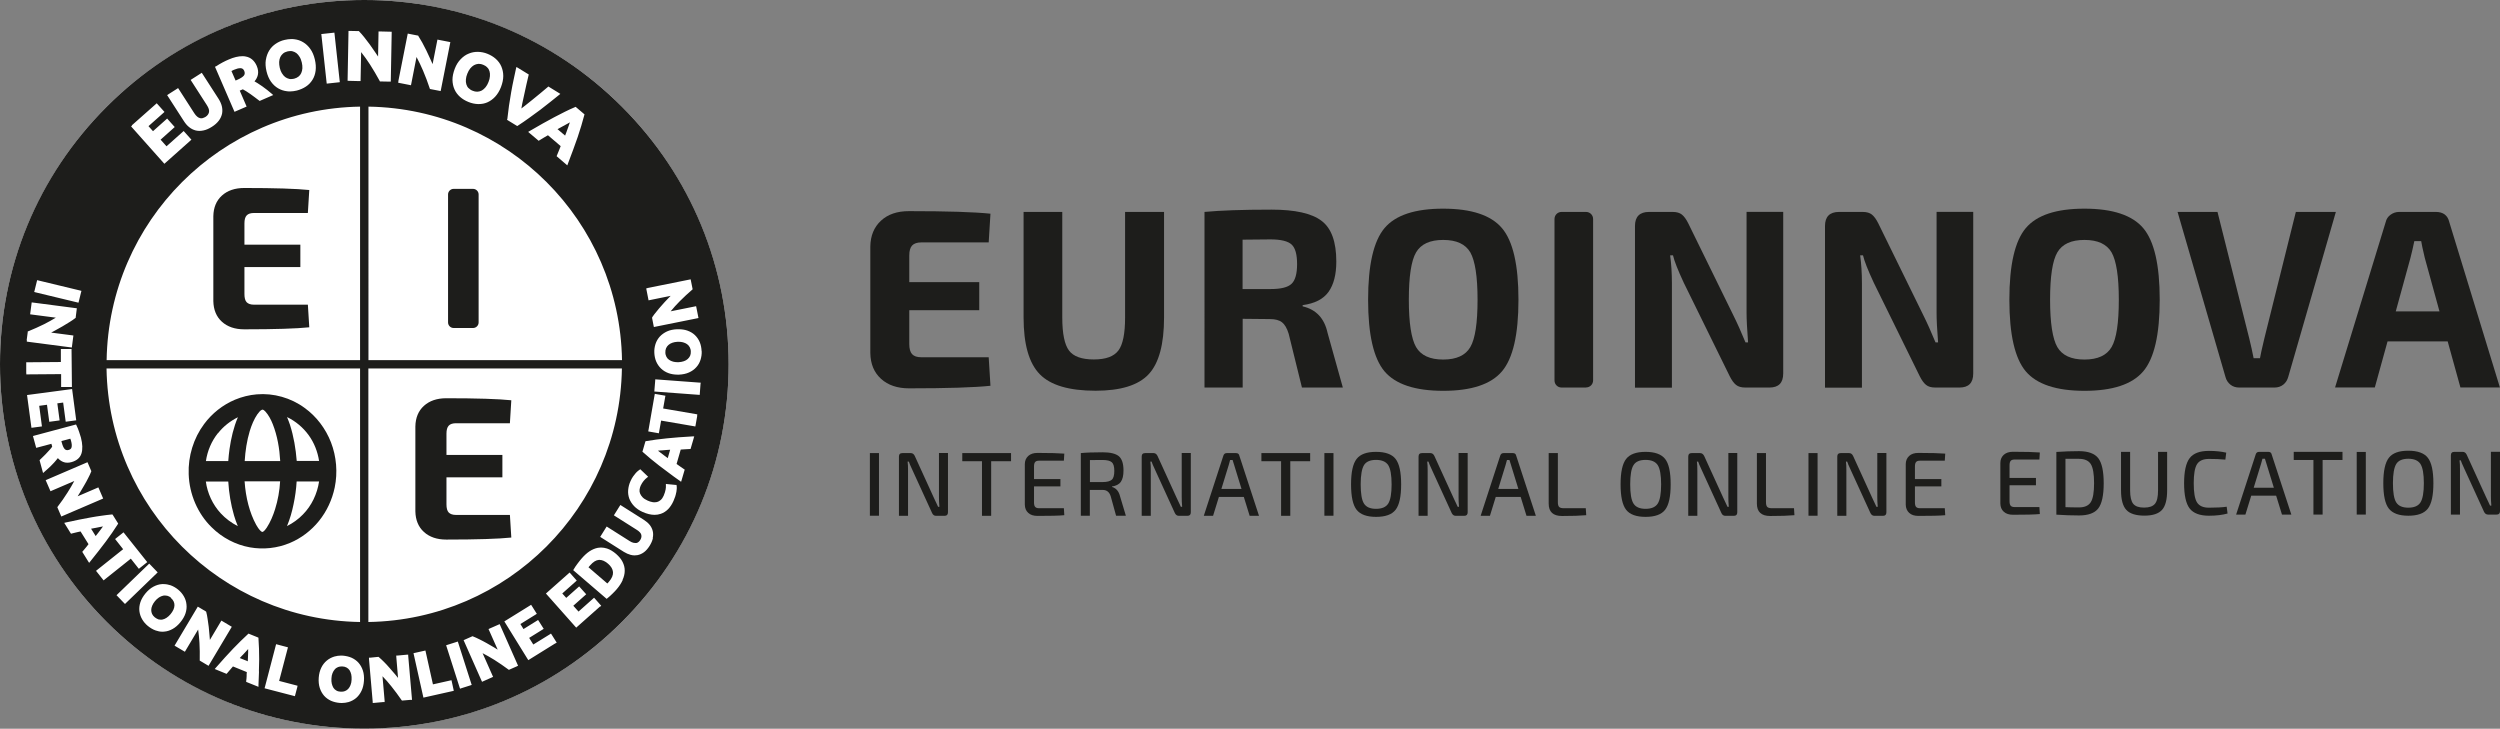 <?xml version="1.0" encoding="UTF-8"?><svg id="Capa_2" xmlns="http://www.w3.org/2000/svg" viewBox="0 0 283 82.49"><rect x="0" y="0" width="283" height="82.49" fill="#808080" stroke="none"/><defs><style>.cls-1{fill:#fff;}.cls-2{fill:#1d1d1b;}</style></defs><g id="Capa_1-2"><g><circle class="cls-1" cx="41.24" cy="41.24" r="41.24"/><g><g><path class="cls-2" d="M26.85,9.04c.39-.17,.65-.34,.77-.5,.1-.14,.11-.31,.03-.51-.08-.19-.2-.29-.38-.31h-.08c-.19,0-.43,.06-.73,.19-.08,.03-.14,.07-.2,.1l-.06,.03,.47,1.08,.18-.08h0Z"/><path class="cls-2" d="M7.34,50.85c.07,.07,.16,.11,.27,.11,.05,0,.11-.01,.17-.03,.18-.05,.28-.14,.32-.29,.05-.17,.03-.42-.06-.74-.02-.07-.04-.14-.06-.19l-.02-.05-1.01,.27,.04,.16c.1,.37,.21,.62,.34,.75h0Z"/><path class="cls-2" d="M39.57,75.87c-.09-.13-.2-.23-.33-.3-.14-.08-.3-.12-.48-.13h-.1c-.14,0-.27,.03-.39,.07-.14,.06-.27,.14-.37,.26-.11,.12-.19,.26-.26,.43-.07,.17-.11,.37-.12,.59-.02,.23,0,.43,.04,.61,.04,.18,.11,.33,.19,.47,.09,.13,.2,.23,.33,.3,.13,.08,.3,.12,.48,.13h.1c.14,0,.27-.02,.39-.07,.15-.06,.27-.14,.37-.25,.11-.12,.19-.26,.26-.43,.07-.17,.11-.37,.12-.6s0-.43-.04-.61c-.04-.18-.11-.34-.19-.47h0Z"/><path class="cls-2" d="M27.44,74.17c-.1,.1-.19,.21-.3,.32l.91,.37c0-.15,.01-.3,.02-.44,0-.2,.01-.39,.02-.56v-.39c-.08,.08-.16,.18-.26,.29-.12,.13-.25,.27-.38,.41h0Z"/><path class="cls-2" d="M11.65,59.62l.02-.03c-.11,.02-.24,.05-.38,.07-.17,.03-.35,.07-.55,.11-.14,.03-.28,.06-.43,.08l.52,.83c.09-.12,.18-.23,.27-.34,.13-.16,.24-.31,.34-.45l.21-.29h0Z"/><path class="cls-2" d="M74.87,50.98c-.14,.02-.27,.03-.39,.04,.09,.07,.19,.15,.31,.24,.14,.1,.29,.21,.45,.34,.11,.09,.23,.17,.35,.26l.27-.95c-.15,.01-.3,.02-.44,.03-.2,.02-.39,.03-.56,.05h0Z"/><path class="cls-2" d="M53.05,9.98c.12,.12,.27,.23,.47,.3,.16,.07,.33,.1,.48,.1h.06c.17-.01,.34-.06,.49-.14,.15-.09,.29-.21,.42-.37,.13-.16,.24-.36,.33-.59,.09-.23,.15-.45,.16-.66,.02-.2,0-.39-.05-.56s-.13-.31-.26-.43c-.12-.13-.28-.23-.46-.3-.16-.07-.32-.1-.47-.1h-.08c-.17,.02-.33,.06-.49,.15-.15,.09-.29,.21-.42,.37-.13,.16-.24,.36-.33,.59-.09,.23-.15,.45-.16,.65-.02,.2,0,.39,.05,.56,.05,.16,.13,.31,.25,.43h0Z"/><path class="cls-2" d="M64.15,14.87c.08-.21,.15-.4,.21-.58l.15-.44c-.12,.07-.26,.14-.41,.23-.16,.09-.35,.19-.55,.3-.14,.08-.29,.16-.44,.24l.86,.73c.06-.16,.12-.32,.18-.47h0Z"/><path class="cls-2" d="M19.37,67.67c-.14-.12-.29-.19-.44-.23-.08-.02-.16-.03-.25-.03-.07,0-.14,0-.21,.02-.15,.03-.31,.1-.47,.2s-.31,.24-.45,.41c-.14,.17-.25,.35-.32,.52s-.11,.33-.11,.49c0,.15,.03,.3,.09,.44s.17,.27,.31,.39c.14,.11,.29,.19,.43,.24,.08,.02,.17,.03,.25,.03,.07,0,.13,0,.2-.02,.15-.03,.31-.1,.46-.2,.15-.1,.31-.24,.45-.41,.14-.17,.25-.35,.33-.52,.07-.17,.11-.33,.11-.49,0-.15-.03-.3-.1-.44-.07-.14-.17-.27-.31-.38h0Z"/><path class="cls-2" d="M77.78,38.96c-.13-.09-.28-.16-.46-.21-.15-.04-.32-.06-.5-.06h-.11c-.23,.01-.42,.05-.6,.11-.17,.06-.32,.14-.44,.25-.12,.1-.2,.22-.27,.37-.06,.14-.09,.31-.08,.49,0,.18,.05,.34,.12,.48,.07,.14,.17,.25,.3,.34,.13,.09,.28,.16,.46,.21,.15,.04,.32,.06,.5,.06h.11c.23-.01,.42-.05,.6-.11s.32-.14,.44-.25c.12-.1,.2-.23,.27-.36,.06-.14,.09-.31,.08-.49,0-.18-.05-.34-.12-.48-.07-.14-.17-.25-.29-.34h-.01Z"/><path class="cls-2" d="M70.4,12.08C62.61,4.29,52.26,0,41.24,0S19.87,4.29,12.08,12.08C4.29,19.87,0,30.23,0,41.24s4.29,21.37,12.08,29.16c7.79,7.79,18.15,12.08,29.16,12.08s21.37-4.29,29.16-12.08c7.79-7.79,12.08-18.15,12.08-29.16s-4.29-21.37-12.08-29.16Zm9.03,27.65c.02,.35-.03,.68-.13,1-.1,.32-.26,.6-.48,.84-.21,.24-.49,.44-.82,.59s-.71,.23-1.14,.25h-.16c-.37,0-.71-.06-1-.16-.34-.12-.63-.3-.87-.53s-.42-.5-.55-.8c-.13-.3-.19-.63-.21-.97-.02-.35,.03-.68,.13-1,.1-.32,.27-.6,.48-.84,.22-.24,.5-.44,.82-.59s.71-.23,1.14-.25h.17c.36,0,.7,.05,.99,.15,.34,.12,.63,.29,.86,.51s.42,.49,.55,.8,.19,.64,.21,1h0Zm-6.16-7.12l4.77-.96,.14-.03,.03,.14,.18,.9,.02,.08-.06,.06c-.48,.41-.95,.85-1.41,1.31-.36,.36-.7,.74-1.02,1.13l2.74-.55,.14-.03,.03,.14,.21,1.06,.03,.14-.14,.03-4.77,.96-.14,.03-.03-.14-.17-.87v-.06l.02-.05c.12-.18,.28-.4,.47-.62,.18-.23,.38-.47,.6-.71,.21-.24,.43-.49,.67-.73,.12-.12,.23-.24,.34-.35l-2.36,.48-.14,.03-.03-.14-.21-1.07-.03-.14,.14-.03h-.01Zm-2.86,8.16h-28.7V12.07c15.74,.25,28.45,12.96,28.7,28.7Zm-5.33-28.64l.08-.04,.07,.06,.87,.74,.07,.06-.03,.09c-.11,.4-.23,.81-.34,1.21-.12,.4-.26,.83-.41,1.28-.15,.45-.32,.92-.5,1.4-.18,.5-.38,1.03-.6,1.6l-.07,.19-.15-.13-.98-.84-.08-.07,.04-.1c.08-.18,.15-.36,.23-.56l.14-.35,.05-.13-1.44-1.23-.12,.07-.33,.19c-.18,.1-.35,.21-.51,.31l-.09,.06-.08-.07-.96-.81-.15-.13,.17-.1c.53-.31,1.03-.59,1.48-.85,.45-.25,.88-.49,1.3-.71,.41-.22,.82-.42,1.19-.61,.38-.19,.77-.37,1.15-.53h0Zm-7.65,1.35c.05-.49,.12-1.01,.19-1.53,.08-.51,.16-1.03,.25-1.54,.09-.5,.18-.98,.28-1.43,.09-.46,.18-.86,.26-1.21l.05-.19,.17,.1,1.14,.7,.09,.06-.03,.1c-.08,.32-.16,.66-.24,1.03s-.16,.74-.24,1.1l-.23,1.06c-.04,.19-.08,.38-.1,.55,.14-.1,.29-.21,.44-.34,.27-.21,.56-.44,.85-.68,.3-.24,.59-.48,.88-.72s.56-.47,.81-.68l.08-.07,.09,.06,1.09,.67,.17,.11-.16,.13c-.28,.23-.6,.49-.96,.77-.35,.28-.74,.58-1.15,.9-.41,.31-.83,.62-1.26,.92-.43,.31-.85,.6-1.27,.87l-.08,.05-.08-.05-.98-.6-.08-.05v-.09h.02Zm-5.95-5.7c.17-.45,.4-.81,.68-1.09,.28-.29,.58-.5,.92-.63,.31-.13,.64-.19,.98-.19h.06c.36,.01,.72,.08,1.06,.22,.35,.14,.67,.33,.94,.57s.49,.53,.63,.86c.14,.33,.22,.69,.22,1.08s-.09,.81-.26,1.26c-.17,.44-.4,.81-.66,1.09-.27,.29-.57,.5-.89,.64-.3,.13-.62,.19-.97,.19h-.08c-.36-.01-.73-.09-1.09-.24-.35-.14-.67-.33-.94-.57-.27-.24-.49-.53-.63-.85-.15-.33-.22-.69-.23-1.08,0-.39,.09-.81,.26-1.26h0Zm-6.39,1.42l1.04-5.26,.03-.14,.14,.03,.97,.19h.06l.03,.06c.13,.2,.28,.45,.44,.74,.15,.29,.31,.59,.47,.91,.15,.32,.31,.65,.46,.99,.08,.18,.16,.36,.24,.54l.52-2.64,.03-.14,.14,.03,1.18,.23,.14,.03-.03,.14-1.04,5.26-.03,.14-.14-.03-.99-.19-.08-.02-.03-.08c-.22-.66-.47-1.34-.75-1.99-.23-.53-.47-1.05-.74-1.55l-.6,3.06-.03,.14-.14-.03-1.17-.23-.14-.03,.03-.14h0Zm-8.58-5.36l1.2-.13,.14-.02,.02,.14,.58,5.33,.02,.14-.14,.02-1.2,.13-.14,.02-.02-.14-.58-5.33-.02-.14,.14-.02Zm-6.41,2.92c.06-.39,.19-.74,.38-1.05,.19-.31,.44-.56,.74-.76,.3-.2,.63-.35,.99-.43,.26-.06,.52-.1,.77-.1,.11,0,.22,0,.33,.02,.36,.04,.7,.15,1.01,.34,.31,.18,.58,.44,.81,.76,.23,.32,.4,.72,.51,1.18,.11,.46,.14,.89,.09,1.28-.05,.39-.17,.74-.36,1.04s-.43,.56-.74,.76c-.3,.2-.65,.35-1.03,.45-.26,.06-.52,.1-.77,.1-.11,0-.22,0-.33-.02-.36-.04-.7-.15-1.01-.33-.31-.18-.58-.43-.81-.75-.23-.32-.4-.72-.51-1.18-.11-.46-.14-.9-.08-1.28h0Zm-5.63,.74c.23-.15,.47-.3,.72-.43s.49-.25,.69-.33c.59-.26,1.12-.38,1.57-.38,.13,0,.27,.01,.38,.04,.55,.1,.97,.46,1.23,1.05,.16,.37,.2,.72,.13,1.03-.06,.26-.18,.5-.38,.73,.11,.06,.23,.13,.34,.2,.18,.11,.36,.23,.54,.36,.18,.13,.37,.27,.55,.41,.18,.15,.36,.3,.52,.43l.17,.15-.21,.09-1.24,.54-.08,.04-.07-.05c-.16-.12-.32-.25-.49-.37-.16-.12-.33-.24-.49-.36-.16-.11-.32-.22-.48-.32-.13-.08-.26-.16-.38-.22l-.35,.15,.72,1.67,.06,.13-.13,.06-1.11,.48-.13,.06-.06-.13-2.1-4.85-.05-.11,.1-.07Zm-5.45,3.2l1.02-.65,.12-.08,.08,.12,1.75,2.72c.11,.17,.22,.3,.33,.39,.11,.09,.21,.15,.32,.17,.05,.02,.1,.02,.16,.02,.05,0,.09,0,.14-.02,.11-.03,.22-.08,.33-.14,.21-.14,.34-.31,.39-.53,.05-.21-.04-.49-.25-.81l-1.75-2.72-.08-.12,.12-.08,1.02-.65,.12-.08,.08,.12,1.81,2.81c.18,.28,.31,.56,.38,.84,.07,.29,.08,.57,.03,.85-.06,.28-.18,.55-.37,.8-.19,.25-.45,.49-.79,.7-.33,.21-.65,.35-.96,.41-.15,.03-.3,.05-.43,.05-.15,0-.3-.02-.43-.05-.27-.07-.52-.19-.75-.38-.23-.18-.42-.41-.6-.69l-1.81-2.81-.08-.12,.12-.08h-.03Zm-4.1,3.49l2.71-2.4,.11-.1,.1,.11,.68,.76,.1,.11-.11,.1-1.7,1.51,.51,.57,1.49-1.33,.11-.1,.1,.11,.66,.74,.1,.11-.11,.1-1.49,1.33,.67,.75,1.83-1.63,.11-.1,.1,.11,.68,.76,.1,.11-.11,.1-2.84,2.53-.11,.1-.1-.11-3.57-4.01-.1-.11,.11-.1h-.01Zm25.84-2.12v28.7H12.07c.25-15.74,12.96-28.45,28.7-28.7h-.01Zm0,29.64v28.7c-15.74-.25-28.45-12.96-28.7-28.7h28.7ZM3.91,32.91l.26-1.06,.04-.14,.14,.04,4.73,1.14,.14,.04-.04,.14-.26,1.06-.04,.14-.14-.04-4.73-1.14-.14-.04,.04-.14Zm-.89,5.6l.12-.91v-.08l.09-.03c.58-.24,1.18-.5,1.76-.79,.46-.23,.9-.48,1.33-.74l-2.77-.36-.14-.02,.02-.14,.14-1.07,.02-.14,.14,.02,4.83,.63,.14,.02-.02,.14-.11,.88v.06l-.06,.04c-.17,.13-.39,.29-.64,.44s-.51,.32-.79,.48c-.28,.16-.57,.32-.86,.48-.15,.08-.29,.15-.43,.23l2.38,.31,.14,.02-.02,.14-.14,1.08-.02,.14-.14-.02-4.82-.63-.14-.02,.02-.14h-.02Zm-.05,3.74v-1.24h.13l3.79-.03v-1.47h1.21v.13l.04,4.03v.14h-1.22v-1.46l-3.8,.03h-.14v-.14h0Zm.59,6.17l-.02-.14-.46-3.42-.02-.14,.14-.02,4.82-.64,.14-.02,.02,.14,.43,3.26,.02,.14-.14,.02-.91,.12-.14,.02-.02-.14-.27-2.03-.66,.09,.24,1.79,.02,.14-.14,.02-.89,.12-.14,.02-.02-.14-.24-1.79-.88,.12,.29,2.19,.02,.14-.14,.02-.91,.12-.14,.02h0Zm1.32,5.15l-.06-.22-.32-1.18-.02-.08,.06-.06,.02-.02c.12-.12,.25-.25,.38-.37,.13-.13,.27-.26,.38-.39,.12-.13,.24-.26,.35-.38,.09-.1,.17-.2,.24-.31l-.09-.32-1.58,.42-.14,.04-.04-.14-.29-1.06-.04-.14,.14-.04,4.63-1.24,.11-.03,.05,.11c.11,.23,.21,.46,.29,.71,.09,.25,.15,.47,.21,.66,.19,.73,.21,1.34,.06,1.81-.16,.49-.54,.81-1.12,.97-.17,.05-.33,.07-.48,.07-.17,0-.33-.03-.47-.09-.22-.09-.42-.23-.6-.43-.07,.09-.14,.17-.22,.27-.12,.15-.26,.3-.4,.44-.14,.15-.29,.3-.45,.44-.15,.14-.31,.28-.46,.41l-.17,.15h0Zm2.06,4.89l-.06-.13-.36-.84-.03-.08,.05-.07c.38-.5,.76-1.03,1.1-1.58,.28-.43,.53-.87,.77-1.31l-2.56,1.1-.13,.06-.06-.13-.43-.99-.06-.13,.13-.06,4.47-1.92,.13-.06,.06,.13,.35,.82,.03,.06-.02,.06c-.08,.21-.19,.45-.33,.71-.13,.27-.28,.54-.44,.81-.16,.29-.33,.57-.5,.85-.09,.14-.17,.28-.26,.42l2.21-.95,.13-.06,.06,.13,.43,1,.06,.13-.13,.06-4.47,1.92-.13,.06h0Zm3.16,5.27l-.11-.17-.62-1-.06-.09,.07-.08c.11-.13,.23-.28,.35-.42l.09-.11,.2-.26-.9-1.44-.32,.07-.13,.03c-.18,.04-.36,.08-.53,.13l-.1,.03-.06-.09-.6-.97-.11-.17,.2-.05c.55-.12,1.05-.23,1.51-.32,.48-.1,.92-.18,1.32-.25,.41-.07,.81-.14,1.2-.19,.38-.06,.77-.1,1.14-.14h.09l.05,.07,.55,.88,.05,.08-.05,.08c-.2,.32-.42,.64-.63,.95-.22,.32-.46,.65-.71,.99-.26,.35-.53,.71-.82,1.07-.3,.38-.62,.79-.96,1.21l-.13,.16h.01Zm1.74,1.88l-.11,.09-.09-.11-.68-.86-.09-.11,.11-.09,2.96-2.36-.82-1.04-.09-.11,.11-.09,.73-.58,.11-.09,.09,.11,2.51,3.15,.09,.11-.11,.09-.73,.58-.11,.09-.09-.11-.82-1.04-2.96,2.36h-.01Zm2.31,2.76l-.1-.1-.76-.79-.1-.1,.1-.1,3.5-3.38,.1-.1,.1,.1,.76,.79,.1,.1-.1,.1-3.5,3.38-.1,.1h0Zm4.43,3.13c-.07,0-.13,.01-.19,.01-.26,0-.52-.05-.77-.14-.31-.11-.61-.29-.88-.51-.27-.22-.49-.48-.65-.76-.17-.29-.27-.6-.31-.92s0-.66,.11-1c.11-.34,.31-.68,.58-1.01s.58-.59,.9-.76,.64-.27,.97-.29c.06,0,.12,0,.18,0,.27,0,.53,.05,.78,.13,.31,.11,.6,.28,.86,.49,.27,.22,.49,.48,.65,.76,.17,.29,.27,.6,.3,.93,.04,.32,0,.66-.11,1-.11,.34-.31,.68-.58,1.01s-.57,.59-.88,.76c-.31,.17-.63,.28-.96,.3Zm5.01,3.86l-.12-.07-.79-.47-.07-.04v-.08c.02-.63,0-1.28-.03-1.93-.03-.51-.08-1.02-.15-1.51l-1.43,2.4-.07,.12-.12-.07-.93-.55-.12-.07,.07-.12,2.49-4.18,.07-.12,.12,.07,.77,.46,.05,.03,.02,.06c.06,.21,.11,.47,.15,.76,.05,.29,.09,.59,.13,.92,.04,.32,.07,.65,.09,.98,.01,.16,.03,.33,.04,.49l1.23-2.07,.07-.12,.12,.07,.94,.56,.12,.07-.07,.12-2.49,4.18-.07,.12h0Zm5.73,.65c-.02,.47-.04,.99-.06,1.54v.2l-.2-.08-1.09-.44-.1-.04v-.1c.03-.17,.04-.36,.05-.55v-.2l.02-.26-1.57-.64-.1,.12-.2,.23c-.12,.14-.24,.28-.35,.41l-.07,.08-.1-.04-1.05-.43-.19-.08,.13-.15c.36-.41,.71-.8,1.03-1.16,.32-.35,.63-.68,.92-.99,.29-.3,.58-.59,.85-.86,.28-.27,.56-.54,.83-.79l.07-.06,.08,.04,.96,.39,.08,.04v.09c.03,.37,.04,.76,.06,1.14,.01,.38,.02,.79,.02,1.22s-.01,.87-.03,1.35v.02Zm4.34,1.75l-.24,.91-.04,.14-.14-.04-3.15-.82-.14-.04,.04-.14,1.23-4.71,.04-.14,.14,.04,1.06,.28,.14,.04-.04,.14-.96,3.66,1.95,.51,.14,.04-.04,.14Zm7.54-.69c-.03,.43-.12,.81-.28,1.14s-.36,.59-.6,.8c-.25,.21-.53,.36-.85,.46-.25,.07-.51,.11-.78,.11-.08,0-.15,0-.24-.01-.35-.03-.68-.11-.98-.24-.3-.14-.57-.33-.78-.57-.21-.24-.38-.54-.49-.88-.11-.34-.15-.73-.12-1.16,.03-.43,.13-.81,.29-1.14s.37-.59,.62-.8c.25-.21,.54-.36,.86-.46,.25-.07,.51-.11,.77-.11,.07,0,.14,0,.21,.01,.35,.03,.68,.11,.98,.24,.3,.14,.57,.33,.78,.57s.38,.54,.49,.88,.15,.73,.12,1.17h-.01Zm-.32-71.15l-.06,3.12v.14h-.14l-1.19-.03h-.14v-.15l.1-5.36v-.14h.14l.98,.02h.06l.04,.05c.17,.17,.36,.39,.56,.64,.2,.26,.41,.53,.62,.81,.21,.29,.42,.59,.62,.89,.11,.16,.22,.33,.33,.49l.05-2.7v-.14h.15l1.2,.03h.14v.15l-.1,5.36v.14h-.14l-1.01-.02h-.08l-.04-.08c-.33-.61-.7-1.23-1.08-1.83-.31-.49-.65-.95-1-1.4h0Zm.82,35.79h28.7c-.25,15.74-12.96,28.45-28.7,28.7v-28.7Zm4.8,37.51l-.92,.08h-.08l-.05-.06c-.36-.52-.74-1.04-1.15-1.55-.32-.4-.65-.78-1-1.14l.24,2.78v.14h-.13l-1.08,.1h-.14v-.13l-.42-4.85v-.14h.13l.89-.09h.06l.05,.04c.17,.14,.36,.32,.57,.53,.21,.21,.42,.43,.63,.68,.21,.24,.43,.49,.65,.75,.11,.13,.21,.26,.31,.38l-.2-2.39v-.14h.13l1.08-.1h.14v.13l.42,4.85v.14h-.14Zm4.74-.99l-3.17,.71-.14,.03-.03-.14-1.06-4.75-.03-.14,.14-.03,1.07-.24,.14-.03,.03,.14,.82,3.69,1.96-.44,.14-.03,.03,.14,.2,.92,.03,.14-.14,.03h0Zm2.02-.65l-1.04,.33-.14,.05-.05-.14-1.48-4.63-.05-.14,.14-.05,1.04-.33,.14-.05,.05,.14,1.48,4.63,.05,.14-.14,.05Zm5.27-2.16l-.84,.37-.08,.04-.07-.05c-.51-.38-1.04-.74-1.59-1.09-.43-.27-.88-.52-1.32-.75l1.13,2.55,.06,.13-.13,.06-.99,.44-.13,.06-.06-.13-1.97-4.45-.06-.13,.13-.06,.81-.36,.06-.03,.06,.02c.21,.08,.45,.19,.71,.32s.54,.27,.82,.43c.28,.15,.57,.32,.85,.49,.14,.09,.28,.17,.42,.26l-.98-2.2-.06-.13,.13-.06,1-.44,.13-.06,.06,.13,1.97,4.45,.06,.13-.13,.06h0Zm4.33-2.59l-2.93,1.82-.12,.08-.08-.12-2.56-4.14-.08-.12,.12-.08,2.79-1.73,.12-.08,.08,.12,.49,.78,.08,.12-.12,.08-1.74,1.08,.35,.57,1.53-.95,.12-.08,.08,.12,.48,.76,.08,.12-.12,.08-1.53,.95,.47,.75,1.88-1.16,.12-.08,.08,.12,.49,.78,.08,.12-.12,.08h-.01Zm5.06-4.17l-2.58,2.29-.11,.1-.1-.11-3.23-3.64-.1-.11,.11-.1,2.46-2.18,.11-.1,.1,.11,.61,.69,.1,.11-.11,.1-1.53,1.36,.45,.5,1.35-1.2,.11-.1,.1,.11,.6,.67,.1,.11-.11,.1-1.35,1.2,.59,.66,1.65-1.47,.11-.1,.1,.11,.61,.69,.1,.11-.11,.1h-.01Zm2.57-3c-.15,.34-.38,.69-.66,1.02-.13,.15-.29,.33-.48,.51-.19,.19-.39,.37-.59,.53l-.09,.07-.09-.08-3.6-3.09-.09-.08,.06-.1c.13-.23,.29-.46,.46-.68,.17-.23,.32-.41,.45-.56,.28-.32,.57-.59,.87-.79,.31-.2,.63-.34,.96-.4,.11-.02,.23-.03,.34-.03,.23,0,.45,.04,.68,.11,.34,.11,.69,.32,1.03,.61,.33,.29,.58,.59,.74,.91,.16,.32,.25,.66,.24,1,0,.34-.08,.68-.24,1.03h0Zm3.42-4.74c-.06,.28-.19,.58-.38,.88-.19,.3-.4,.54-.63,.71-.23,.17-.48,.28-.73,.33-.11,.02-.21,.03-.33,.03-.15,0-.3-.02-.45-.06-.26-.07-.51-.18-.77-.34l-2.56-1.62-.12-.08,.08-.12,.58-.93,.08-.12,.12,.08,2.48,1.57c.15,.1,.3,.16,.42,.19,.08,.02,.16,.03,.23,.03,.04,0,.07,0,.1,0,.09-.02,.17-.05,.24-.11,.08-.06,.15-.14,.21-.24,.12-.19,.16-.38,.12-.57s-.21-.38-.51-.57l-2.48-1.57-.12-.08,.08-.12,.58-.93,.08-.12,.12,.08,2.56,1.62c.25,.16,.47,.35,.63,.55,.17,.21,.29,.45,.35,.7s.06,.52,0,.8h.01Zm2.64-5.18c-.05,.3-.15,.62-.31,.97-.34,.76-.82,1.24-1.43,1.45-.23,.08-.47,.12-.71,.12-.42,0-.87-.11-1.36-.33-.38-.17-.7-.39-.95-.65-.25-.26-.43-.55-.55-.85-.11-.31-.16-.64-.13-.98,.03-.34,.11-.68,.27-1.02,.09-.19,.18-.37,.29-.52,.1-.14,.2-.27,.29-.37,.1-.11,.18-.19,.26-.25,.08-.06,.13-.11,.17-.13l.1-.06,.08,.08,.68,.65,.12,.12-.13,.1c-.13,.1-.26,.22-.38,.37-.12,.15-.24,.33-.34,.55-.06,.14-.1,.29-.12,.44-.02,.15,0,.3,.06,.44s.15,.29,.28,.42c.13,.14,.32,.26,.56,.37,.19,.09,.38,.15,.57,.18,.08,.02,.16,.02,.24,.02,.09,0,.17-.01,.26-.03,.15-.04,.29-.11,.42-.23,.13-.11,.25-.28,.34-.49,.06-.14,.11-.27,.14-.38,.04-.12,.06-.23,.08-.32,.02-.09,.03-.18,.03-.25v-.38l.16,.02,.93,.09h.11l.02,.12c.03,.19,.01,.43-.04,.74v-.02Zm1.98-6.14l-.33,1.13-.03,.1h-.1c-.17,.01-.36,.02-.55,.03l-.46,.03-.47,1.63,.24,.17,.14,.1c.15,.11,.3,.21,.45,.31l.09,.06-.03,.1-.32,1.09-.06,.19-.16-.12c-.46-.32-.87-.62-1.25-.91-.39-.29-.75-.56-1.08-.81-.34-.27-.66-.52-.95-.76-.3-.25-.59-.5-.87-.75l-.07-.06,.03-.09,.29-1,.03-.09,.09-.02c.37-.06,.75-.12,1.13-.17,.39-.05,.8-.1,1.21-.14,.42-.04,.87-.08,1.35-.12,.48-.04,1-.07,1.54-.1h.2l-.06,.18h.01Zm.4-2.54l-.19,1.08-.03,.14-.14-.03-3.73-.64-.23,1.3-.03,.14-.14-.03-.92-.16-.14-.03,.03-.14,.69-3.97,.03-.14,.14,.03,.92,.16,.14,.03-.03,.14-.23,1.3,3.73,.64,.14,.03-.03,.14h0Zm.37-3.6l-.08,1.09v.14h-.15l-4.85-.36h-.14v-.15l.09-1.09v-.14h.15l4.85,.36h.14v.15Z"/><path class="cls-2" d="M68.83,63.81c-.34-.29-.66-.43-.97-.43h-.06c-.32,.02-.65,.22-.98,.6-.05,.06-.1,.11-.15,.17-.02,.02-.04,.05-.05,.07l2.13,1.83,.03-.03c.05-.05,.1-.11,.16-.18,.33-.38,.48-.75,.45-1.08-.03-.34-.22-.66-.56-.95h0Z"/><path class="cls-2" d="M31.92,8.3c.1,.17,.23,.32,.36,.42s.29,.17,.46,.21c.07,.02,.14,.02,.21,.02,.11,0,.22-.02,.34-.04,.19-.05,.36-.13,.5-.24s.24-.24,.31-.4c.07-.16,.12-.34,.13-.54,.01-.2-.01-.43-.07-.67-.06-.24-.14-.46-.25-.63-.1-.17-.23-.32-.36-.42-.14-.1-.29-.17-.46-.21-.07-.02-.14-.02-.22-.02-.11,0-.21,.02-.33,.04-.2,.05-.37,.13-.5,.24-.13,.11-.24,.25-.31,.4-.07,.16-.12,.34-.13,.55-.01,.21,.02,.43,.07,.67,.06,.24,.14,.46,.25,.63h0Z"/></g><path class="cls-2" d="M29.07,44.64c1.9-.16,3.86,.39,5.42,1.54,1.33,.96,2.37,2.33,2.98,3.9,.62,1.61,.77,3.41,.42,5.1-.29,1.39-.9,2.7-1.78,3.79-.88,1.09-2.02,1.96-3.29,2.49-1.43,.6-3.01,.77-4.53,.5-1.62-.29-3.14-1.09-4.33-2.27-1.58-1.54-2.53-3.75-2.6-6.01-.08-2.03,.55-4.07,1.74-5.67,.9-1.22,2.12-2.18,3.49-2.76,.79-.33,1.63-.54,2.48-.61h0Zm.08,2.23c-.4,.58-.67,1.25-.88,1.93-.33,1.1-.5,2.25-.57,3.39h4.02c-.08-1.42-.32-2.85-.84-4.17-.21-.53-.48-1.05-.86-1.46-.1-.09-.2-.2-.34-.19-.23,.09-.38,.31-.53,.51h0Zm-4.48,2.16c-.72,.9-1.19,2-1.36,3.16h2.53c.03-.45,.08-.9,.14-1.35,.18-1.24,.46-2.47,.95-3.61-.86,.43-1.64,1.03-2.25,1.81h0Zm7.83-1.8c.12,.29,.23,.57,.33,.87,.42,1.32,.65,2.7,.76,4.08h2.53c-.16-1.05-.56-2.07-1.18-2.92-.63-.87-1.48-1.58-2.43-2.04Zm-9.2,7.27c.18,1.35,.78,2.62,1.68,3.6,.55,.6,1.22,1.09,1.94,1.46-.16-.4-.31-.8-.43-1.22-.36-1.24-.57-2.53-.65-3.83-.84,0-1.69,0-2.54,0h0Zm4.39,0c.06,.9,.2,1.8,.43,2.66,.21,.78,.49,1.54,.88,2.25,.14,.25,.3,.49,.5,.69,.08,.07,.18,.16,.28,.09,.17-.11,.29-.28,.41-.45,.42-.64,.72-1.37,.95-2.1,.32-1.02,.51-2.08,.57-3.15-1.35,0-2.69,0-4.03,0h0Zm5.89,0c-.05,.87-.17,1.73-.35,2.58-.17,.84-.41,1.68-.74,2.47,.66-.33,1.28-.77,1.8-1.31,.98-.99,1.62-2.33,1.83-3.74-.84,0-1.69,0-2.53,0h0Z"/><path class="cls-2" d="M53.55,37.13h-2.2c-.35,0-.63-.29-.63-.63v-14.49c0-.35,.29-.63,.63-.63h2.2c.35,0,.63,.29,.63,.63v14.49c0,.35-.29,.63-.63,.63Z"/><path class="cls-2" d="M57.72,58.27l.16,2.58c-1.44,.15-3.89,.23-7.36,.23-1.06,0-1.9-.29-2.53-.86-.63-.57-.95-1.36-.97-2.33v-9.62c.02-.98,.34-1.76,.97-2.33,.63-.57,1.47-.86,2.53-.86,3.46,0,5.92,.08,7.36,.23l-.16,2.6h-6.1c-.38,0-.66,.09-.83,.28s-.25,.48-.25,.9v2.41h6.33v2.53h-6.33v3.06c0,.43,.08,.74,.25,.92,.17,.18,.45,.28,.83,.28h6.1Z"/><path class="cls-2" d="M34.85,34.47l.16,2.58c-1.44,.15-3.89,.23-7.36,.23-1.06,0-1.9-.29-2.53-.86-.63-.57-.95-1.36-.97-2.33v-9.62c.02-.98,.34-1.76,.97-2.33,.63-.57,1.47-.86,2.53-.86,3.46,0,5.92,.08,7.36,.23l-.16,2.6h-6.1c-.38,0-.66,.09-.83,.28-.17,.18-.25,.48-.25,.9v2.41h6.33v2.53h-6.33v3.06c0,.43,.08,.74,.25,.92s.45,.28,.83,.28h6.1Z"/></g><g><path class="cls-2" d="M111.92,40.44l.2,3.23c-1.81,.19-4.88,.29-9.22,.29-1.32,0-2.38-.36-3.17-1.08-.79-.72-1.19-1.69-1.21-2.93v-12.04c.02-1.23,.42-2.2,1.21-2.93s1.84-1.08,3.17-1.08c4.34,0,7.41,.1,9.22,.29l-.2,3.25h-7.63c-.48,0-.82,.12-1.04,.35-.21,.23-.32,.6-.32,1.13v3.02h7.92v3.17h-7.92v3.83c0,.54,.11,.92,.32,1.15,.21,.23,.56,.35,1.04,.35h7.63Z"/><path class="cls-2" d="M131.77,23.99v11.95c0,3.03-.58,5.18-1.74,6.42-1.16,1.25-3.17,1.87-6.01,1.87-3,0-5.1-.62-6.32-1.87-1.22-1.25-1.83-3.39-1.83-6.42v-11.95h4.38v11.95c0,1.83,.26,3.07,.76,3.74s1.44,1.01,2.81,1.01,2.27-.34,2.78-1.01c.51-.67,.76-1.92,.76-3.74v-11.95h4.41Z"/><path class="cls-2" d="M152.02,43.87h-4.64l-1.5-6.08c-.19-.63-.45-1.07-.76-1.31s-.77-.36-1.37-.36l-3.08-.03v7.78h-4.32V23.99c1.79-.17,4.31-.26,7.58-.26,2.67,0,4.56,.42,5.67,1.27,1.12,.84,1.67,2.38,1.67,4.61,0,1.46-.29,2.6-.88,3.43-.59,.82-1.56,1.32-2.93,1.5v.14c1.52,.35,2.46,1.35,2.82,3l1.73,6.19h0Zm-11.35-11.15h3.17c1.15,0,1.94-.19,2.36-.59,.42-.39,.63-1.14,.63-2.23s-.2-1.83-.62-2.22c-.41-.38-1.21-.58-2.38-.58l-3.17,.03v5.59h0Z"/><path class="cls-2" d="M156.73,25.82c1.24-1.47,3.45-2.2,6.64-2.2s5.41,.74,6.65,2.2c1.25,1.47,1.87,4.17,1.87,8.11s-.62,6.64-1.87,8.11-3.47,2.2-6.65,2.2-5.4-.74-6.64-2.2c-1.24-1.47-1.86-4.17-1.86-8.11s.62-6.64,1.86-8.11Zm9.71,2.75c-.55-.94-1.57-1.41-3.07-1.41s-2.52,.47-3.07,1.41-.82,2.73-.82,5.36,.28,4.42,.82,5.36c.55,.94,1.57,1.41,3.07,1.41s2.52-.47,3.07-1.41c.55-.94,.82-2.73,.82-5.36s-.28-4.41-.82-5.36Z"/><path class="cls-2" d="M179.54,43.87h-2.77c-.45,0-.8-.36-.8-.8V24.79c0-.45,.36-.8,.8-.8h2.77c.45,0,.8,.36,.8,.8v18.27c0,.45-.36,.8-.8,.8Z"/><path class="cls-2" d="M201.86,23.99v18.29c0,1.06-.52,1.59-1.56,1.59h-2.74c-.44,0-.79-.1-1.04-.3s-.49-.53-.72-.99l-5.21-10.6c-.65-1.4-1.06-2.43-1.21-3.08h-.32c.13,.96,.2,2.02,.2,3.17v11.81h-4.18V25.58c0-1.05,.53-1.59,1.59-1.59h2.68c.44,0,.79,.1,1.04,.3s.49,.53,.72,.99l5.04,10.28c.48,.96,.96,2.03,1.44,3.2h.29c-.11-1.5-.17-2.61-.17-3.34v-11.44h4.15Z"/><path class="cls-2" d="M223.37,23.99v18.29c0,1.06-.52,1.59-1.56,1.59h-2.74c-.45,0-.79-.1-1.04-.3s-.49-.53-.72-.99l-5.21-10.6c-.65-1.4-1.06-2.43-1.21-3.08h-.32c.13,.96,.2,2.02,.2,3.17v11.81h-4.18V25.58c0-1.05,.53-1.59,1.59-1.59h2.68c.44,0,.79,.1,1.04,.3s.49,.53,.72,.99l5.04,10.28c.48,.96,.96,2.03,1.44,3.2h.29c-.12-1.5-.17-2.61-.17-3.34v-11.44h4.15Z"/><path class="cls-2" d="M229.32,25.82c1.24-1.47,3.45-2.2,6.64-2.2s5.41,.74,6.65,2.2c1.25,1.47,1.87,4.17,1.87,8.11s-.62,6.64-1.87,8.11-3.47,2.2-6.65,2.2-5.4-.74-6.64-2.2c-1.24-1.47-1.86-4.17-1.86-8.11s.62-6.64,1.86-8.11Zm9.71,2.75c-.55-.94-1.57-1.41-3.07-1.41s-2.52,.47-3.07,1.41-.82,2.73-.82,5.36,.28,4.42,.82,5.36c.55,.94,1.57,1.41,3.07,1.41s2.52-.47,3.07-1.41c.55-.94,.82-2.73,.82-5.36s-.28-4.41-.82-5.36Z"/><path class="cls-2" d="M264.42,23.99l-5.39,18.67c-.1,.36-.28,.66-.56,.88s-.61,.33-.99,.33h-4.01c-.38,0-.72-.11-.99-.33s-.47-.51-.56-.88l-5.42-18.67h4.52l3.6,14.34c.19,.77,.35,1.51,.49,2.22h.72c.06-.36,.22-1.1,.49-2.22l3.57-14.34h4.52Z"/><path class="cls-2" d="M277.1,38.65h-6.83l-1.44,5.21h-4.5l5.73-18.72c.08-.35,.26-.62,.55-.83,.29-.21,.61-.32,.98-.32h4.15c.82,0,1.34,.38,1.52,1.15l5.73,18.72h-4.47l-1.44-5.21h0Zm-.95-3.4l-1.67-6.08c-.23-.96-.36-1.59-.4-1.87h-.78c-.04,.19-.11,.5-.2,.92-.1,.42-.17,.74-.23,.95l-1.67,6.08h4.96Z"/></g><g><path class="cls-2" d="M99.5,58.38h-1.03v-7.09h1.03v7.09Z"/><path class="cls-2" d="M107.31,51.29v6.7c0,.27-.13,.4-.38,.4h-.98c-.2,0-.35-.11-.44-.32l-2.21-4.83c-.25-.54-.39-.86-.42-.99h-.14c.04,.28,.05,.6,.05,.99v5.15h-1.03v-6.7c0-.27,.13-.4,.39-.4h.95c.2,0,.35,.11,.45,.32l2.15,4.71c.03,.06,.08,.16,.14,.3,.07,.14,.13,.28,.19,.4s.11,.25,.16,.35h.15c-.04-.41-.05-.78-.05-1.1v-4.99h1.02Z"/><path class="cls-2" d="M114.45,52.21h-2.25v6.18h-1.04v-6.18h-2.23v-.92h5.52v.92h0Z"/><path class="cls-2" d="M120.43,57.53l.05,.79c-.62,.06-1.64,.08-3.04,.08-.44,0-.79-.11-1.04-.34-.26-.23-.38-.54-.39-.93v-4.59c0-.39,.14-.7,.39-.93,.26-.23,.6-.34,1.04-.34,1.41,0,2.42,.03,3.04,.08l-.05,.8h-2.82c-.2,0-.35,.05-.43,.15-.09,.1-.13,.27-.13,.51v1.42h2.99v.83h-2.99v1.81c0,.24,.04,.41,.13,.51,.09,.1,.23,.15,.43,.15h2.82Z"/><path class="cls-2" d="M127.44,58.38h-1.1l-.61-2.21c-.15-.47-.45-.71-.9-.71h-1.46v2.92h-1.02v-7.09c.58-.06,1.41-.09,2.48-.09,.86,0,1.46,.15,1.82,.44,.35,.3,.53,.83,.53,1.62,0,.57-.1,1-.3,1.28-.2,.29-.54,.46-1,.53v.05c.46,.14,.76,.48,.9,1.03l.67,2.24h0Zm-4.06-3.81h1.44c.51,0,.85-.1,1.04-.27s.28-.51,.28-.99-.09-.81-.28-.98c-.19-.17-.54-.26-1.04-.26-.7,0-1.18,0-1.44,.01v2.49h0Z"/><path class="cls-2" d="M134.8,51.29v6.7c0,.27-.13,.4-.38,.4h-.98c-.2,0-.35-.11-.45-.32l-2.21-4.83c-.25-.54-.39-.86-.42-.99h-.14c.04,.28,.05,.6,.05,.99v5.15h-1.03v-6.7c0-.27,.13-.4,.39-.4h.95c.2,0,.35,.11,.45,.32l2.15,4.71c.03,.06,.08,.16,.14,.3,.07,.14,.13,.28,.19,.4s.11,.25,.16,.35h.15c-.04-.41-.05-.78-.05-1.1v-4.99h1.03Z"/><path class="cls-2" d="M140.81,56.25h-2.83l-.66,2.14h-1.05l2.22-6.82c.06-.18,.18-.28,.38-.28h1.05c.2,0,.33,.09,.37,.28l2.23,6.82h-1.06l-.66-2.14h.01Zm-.27-.9l-.83-2.7c-.02-.06-.05-.16-.09-.29s-.07-.23-.09-.29h-.28l-.16,.58-.83,2.7h2.28Z"/><path class="cls-2" d="M148.31,52.21h-2.25v6.18h-1.04v-6.18h-2.23v-.92h5.52v.92h0Z"/><path class="cls-2" d="M150.95,58.38h-1.03v-7.09h1.03v7.09Z"/><path class="cls-2" d="M155.77,51.15c1.05,0,1.8,.27,2.21,.8,.42,.54,.63,1.49,.63,2.88s-.21,2.34-.63,2.88c-.42,.54-1.16,.8-2.21,.8s-1.78-.27-2.2-.8-.63-1.49-.63-2.88,.21-2.34,.63-2.88,1.15-.8,2.2-.8Zm1.38,1.51c-.26-.4-.72-.6-1.38-.6s-1.13,.2-1.37,.6-.37,1.12-.37,2.17,.12,1.77,.37,2.17,.71,.6,1.37,.6,1.13-.2,1.38-.6,.38-1.12,.38-2.17-.13-1.77-.38-2.17Z"/><path class="cls-2" d="M166.14,51.29v6.7c0,.27-.13,.4-.38,.4h-.98c-.2,0-.35-.11-.45-.32l-2.21-4.83c-.25-.54-.39-.86-.42-.99h-.14c.04,.28,.05,.6,.05,.99v5.15h-1.03v-6.7c0-.27,.13-.4,.39-.4h.95c.2,0,.35,.11,.45,.32l2.15,4.71c.03,.06,.08,.16,.14,.3,.07,.14,.13,.28,.19,.4,.06,.13,.11,.25,.16,.35h.15c-.04-.41-.05-.78-.05-1.1v-4.99h1.03Z"/><path class="cls-2" d="M172.15,56.25h-2.83l-.66,2.14h-1.05l2.22-6.82c.06-.18,.18-.28,.38-.28h1.05c.2,0,.33,.09,.37,.28l2.23,6.82h-1.06l-.66-2.14h.01Zm-.27-.9l-.83-2.7c-.02-.06-.05-.16-.09-.29s-.07-.23-.09-.29h-.28l-.16,.58-.83,2.7h2.28Z"/><path class="cls-2" d="M176.35,51.29v5.58c0,.24,.05,.41,.14,.51,.1,.1,.27,.15,.5,.15h2.52l.05,.79c-.66,.06-1.58,.09-2.74,.09-1.01,0-1.51-.47-1.51-1.4v-5.72h1.03Z"/><path class="cls-2" d="M186.28,51.15c1.05,0,1.79,.27,2.21,.8s.63,1.49,.63,2.88-.21,2.34-.63,2.88-1.16,.8-2.21,.8-1.79-.27-2.2-.8c-.42-.54-.63-1.49-.63-2.88s.21-2.34,.63-2.88c.42-.54,1.15-.8,2.2-.8Zm1.38,1.51c-.26-.4-.71-.6-1.38-.6s-1.13,.2-1.37,.6c-.25,.4-.37,1.12-.37,2.17s.12,1.77,.37,2.17c.25,.4,.71,.6,1.37,.6s1.13-.2,1.38-.6,.38-1.12,.38-2.17-.13-1.77-.38-2.17Z"/><path class="cls-2" d="M196.66,51.29v6.7c0,.27-.13,.4-.38,.4h-.98c-.2,0-.35-.11-.44-.32l-2.21-4.83c-.25-.54-.39-.86-.42-.99h-.14c.04,.28,.05,.6,.05,.99v5.15h-1.03v-6.7c0-.27,.13-.4,.39-.4h.95c.2,0,.35,.11,.46,.32l2.15,4.71c.03,.06,.08,.16,.14,.3,.07,.14,.13,.28,.19,.4,.06,.13,.11,.25,.16,.35h.15c-.04-.41-.05-.78-.05-1.1v-4.99h1.01Z"/><path class="cls-2" d="M199.91,51.29v5.58c0,.24,.05,.41,.14,.51,.1,.1,.27,.15,.51,.15h2.52l.05,.79c-.66,.06-1.58,.09-2.74,.09-1.01,0-1.51-.47-1.51-1.4v-5.72h1.03Z"/><path class="cls-2" d="M205.75,58.38h-1.03v-7.09h1.03v7.09Z"/><path class="cls-2" d="M213.54,51.29v6.7c0,.27-.13,.4-.38,.4h-.98c-.2,0-.35-.11-.45-.32l-2.21-4.83c-.25-.54-.39-.86-.42-.99h-.14c.04,.28,.05,.6,.05,.99v5.15h-1.03v-6.7c0-.27,.13-.4,.39-.4h.95c.2,0,.35,.11,.45,.32l2.15,4.71c.03,.06,.08,.16,.14,.3,.07,.14,.13,.28,.19,.4,.06,.13,.11,.25,.16,.35h.15c-.04-.41-.05-.78-.05-1.1v-4.99h1.03Z"/><path class="cls-2" d="M220.15,57.53l.05,.79c-.62,.06-1.64,.08-3.04,.08-.44,0-.79-.11-1.04-.34s-.38-.54-.39-.93v-4.59c0-.39,.14-.7,.39-.93s.6-.34,1.04-.34c1.41,0,2.42,.03,3.04,.08l-.05,.8h-2.82c-.2,0-.35,.05-.43,.15-.09,.1-.13,.27-.13,.51v1.42h2.99v.83h-2.99v1.81c0,.24,.04,.41,.13,.51,.09,.1,.23,.15,.43,.15h2.82Z"/><g><path class="cls-2" d="M230.86,57.4l.05,.79c-.62,.06-1.64,.08-3.04,.08-.44,0-.79-.11-1.04-.34-.26-.23-.38-.54-.39-.93v-4.59c0-.39,.14-.7,.39-.93,.26-.23,.6-.34,1.04-.34,1.41,0,2.42,.03,3.04,.08l-.05,.8h-2.82c-.2,0-.35,.05-.43,.15-.09,.1-.13,.27-.13,.51v1.42h2.99v.83h-2.99v1.81c0,.24,.04,.41,.13,.51,.09,.1,.23,.15,.43,.15h2.82Z"/><path class="cls-2" d="M232.78,58.25v-7.09c.9-.06,1.75-.09,2.56-.09,1.04,0,1.77,.27,2.18,.79,.41,.53,.62,1.48,.62,2.85s-.21,2.32-.62,2.85-1.15,.79-2.18,.79c-.81,0-1.66-.03-2.56-.09h0Zm1.03-6.29v5.45c.44,.02,.95,.03,1.53,.03,.64,0,1.09-.2,1.34-.6s.37-1.12,.37-2.15-.12-1.75-.37-2.15-.7-.6-1.34-.6h-1.53Z"/><path class="cls-2" d="M245.32,51.15v4.36c0,1.04-.19,1.78-.58,2.21s-1.05,.65-1.99,.65-1.65-.21-2.05-.65c-.4-.43-.6-1.18-.6-2.21v-4.36h1.03v4.36c0,.73,.12,1.23,.35,1.52,.24,.29,.64,.43,1.23,.43s.99-.14,1.23-.43,.35-.79,.35-1.52v-4.36h1.04Z"/><path class="cls-2" d="M252.06,57.35l.1,.78c-.57,.16-1.27,.25-2.11,.25-1.03,0-1.76-.28-2.18-.82-.42-.55-.63-1.5-.63-2.85s.21-2.3,.63-2.85,1.15-.82,2.18-.82c.74,0,1.4,.07,1.96,.2l-.1,.79c-.55-.06-1.17-.08-1.86-.08-.65,0-1.1,.2-1.35,.6-.25,.4-.37,1.12-.37,2.16s.12,1.76,.37,2.16c.25,.4,.7,.6,1.35,.6,.87,0,1.54-.04,2.01-.11Z"/><path class="cls-2" d="M257.67,56.11h-2.83l-.66,2.14h-1.05l2.22-6.82c.06-.18,.18-.28,.38-.28h1.05c.2,0,.33,.09,.37,.28l2.23,6.82h-1.06l-.66-2.14h.01Zm-.27-.9l-.83-2.7c-.02-.06-.05-.16-.09-.29s-.07-.23-.09-.29h-.28l-.16,.58-.83,2.7h2.28Z"/><path class="cls-2" d="M265.17,52.07h-2.25v6.18h-1.04v-6.18h-2.23v-.92h5.52v.92h0Z"/><path class="cls-2" d="M267.81,58.25h-1.03v-7.09h1.03v7.09Z"/><path class="cls-2" d="M272.62,51.02c1.05,0,1.8,.27,2.21,.8,.42,.54,.63,1.49,.63,2.88s-.21,2.34-.63,2.88c-.42,.54-1.16,.8-2.21,.8s-1.78-.27-2.2-.8-.63-1.49-.63-2.88,.21-2.34,.63-2.88c.42-.54,1.15-.8,2.2-.8Zm1.38,1.51c-.26-.4-.72-.6-1.38-.6s-1.13,.2-1.37,.6-.37,1.12-.37,2.17,.12,1.77,.37,2.17,.71,.6,1.37,.6,1.13-.2,1.38-.6,.38-1.12,.38-2.17-.13-1.77-.38-2.17Z"/><path class="cls-2" d="M283,51.15v6.7c0,.27-.13,.4-.38,.4h-.98c-.2,0-.35-.11-.45-.32l-2.21-4.83c-.25-.54-.39-.86-.42-.99h-.14c.04,.28,.05,.6,.05,.99v5.15h-1.03v-6.7c0-.27,.13-.4,.39-.4h.95c.2,0,.35,.11,.45,.32l2.15,4.71c.03,.06,.08,.16,.14,.3,.07,.14,.13,.28,.19,.4,.06,.13,.11,.25,.16,.35h.15c-.04-.41-.05-.78-.05-1.1v-4.99h1.03Z"/></g></g></g></g></svg>